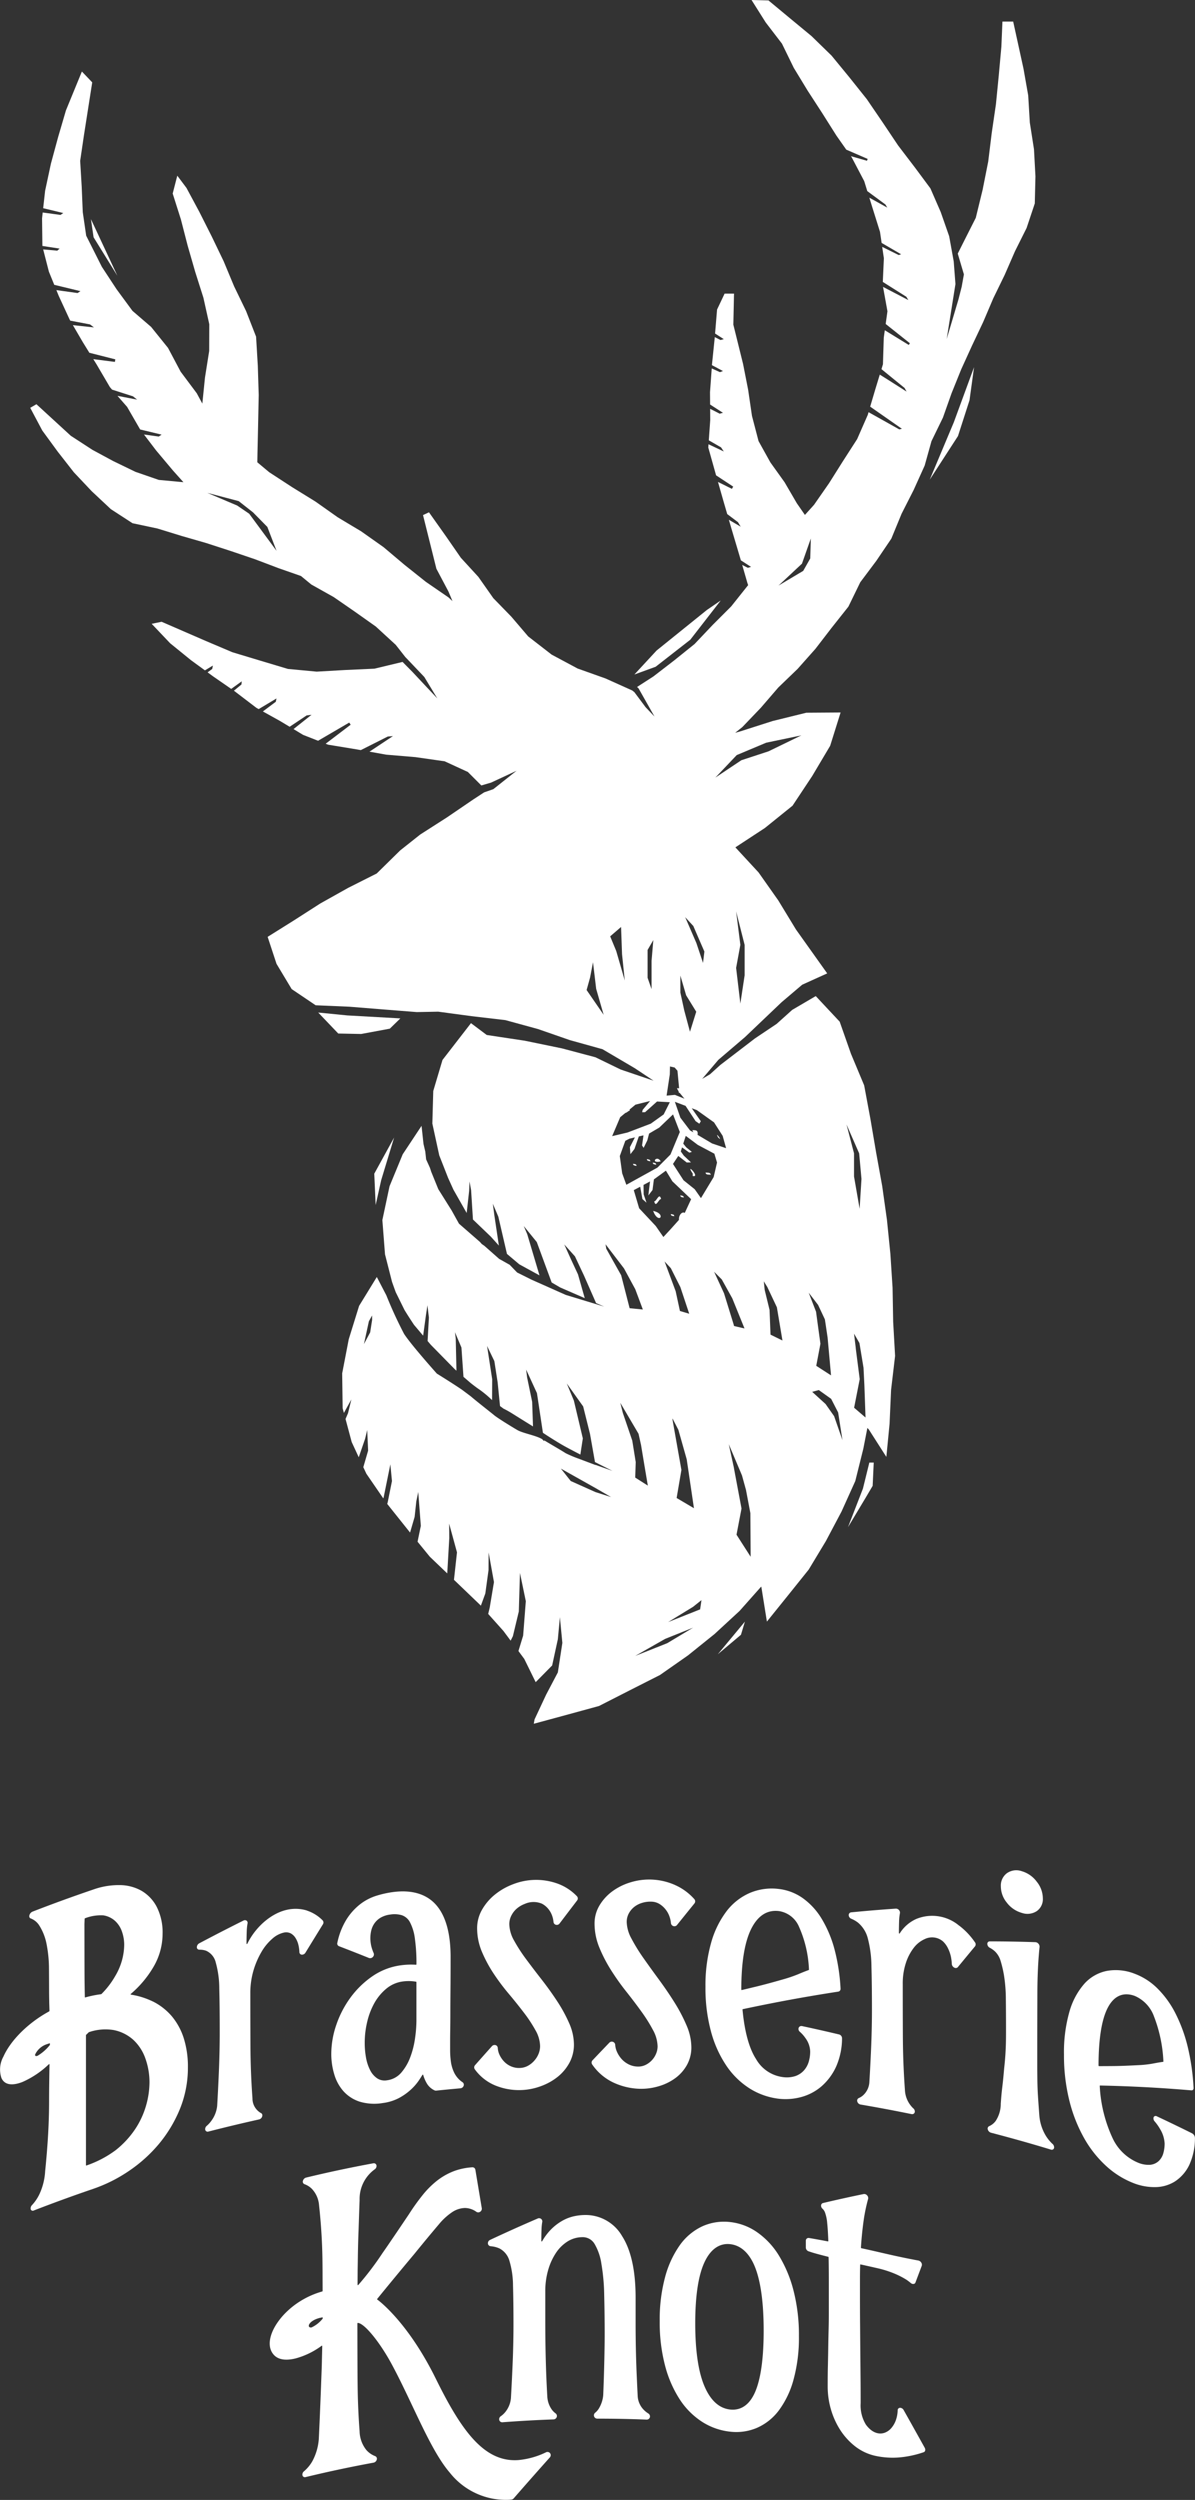 <svg xmlns="http://www.w3.org/2000/svg" width="200.06" height="418.354" viewBox="0 0 200.06 418.354">
  <rect x="0" y="0" width="200.06" height="418.354" fill="#333333" stroke="none"/>
  <g id="グループ_32" data-name="グループ 32" transform="translate(-3593.462 695)">
    <path id="パス_1" data-name="パス 1" d="M180.352,400.717l.66-2.2-4.536,5.461Z" transform="translate(3537.158 -822.146)" fill="#fff"/>
    <path id="パス_2" data-name="パス 2" d="M210.982,363.791l-2.5,6.451,2.874-4.793,1.254-2.119.181-3.9h-.736Z" transform="translate(3526.947 -809.676)" fill="#fff"/>
    <path id="パス_3" data-name="パス 3" d="M92.247,290.852l.924-4.161,2.168-7.146L92.015,285.6Z" transform="translate(3564.105 -784.188)" fill="#fff"/>
    <path id="パス_4" data-name="パス 4" d="M90.22,251.535l1.764-1.717-8.894-.5-4.857-.481,3.356,3.512,3.837.077Z" transform="translate(3568.502 -774.392)" fill="#fff"/>
    <path id="パス_5" data-name="パス 5" d="M22.8,56.892l3.985,6.443-4.43-9.482Z" transform="translate(3586.33 -712.182)" fill="#fff"/>
    <path id="パス_6" data-name="パス 6" d="M175.475,24.985l-.7-4.484-.268-4.532L173.72,11.5l-1.727-7.889h-1.8l-.177,4.2-.436,4.816-.475,4.812-.7,4.788-.59,4.8-.94,4.737-1.143,4.69L163.6,40.671l-.886,1.77,1.028,3.476-.375,2.089-.48,1.88-.04.165-1.988,6.693,1.468-9.207-.287-3.747-.016-.114-.746-4.134-1.422-4.066-1.724-3.954-2.563-3.453-2.843-3.726-2.6-3.881-2.641-3.868-2.917-3.655-2.978-3.627-3.354-3.269-3.61-2.983-3.6-2.987L128.191,0l2.375,3.762,2.72,3.547,1.971,4.038,2.321,3.817,2.434,3.749,2.385,3.775,1.652,2.354,3.582,1.553-.118.309-2.687-.768.146.218,2.082,3.96.515,1.67L150.6,34.22l.312.525-3-1.666.454,1.476,1.33,4.248.273,1.849,3.26,1.9-.4.131-2.766-1.371.282,1.9-.179,3.967,3.937,2.483.341.558-4.24-2.21.738,4.078-.295,2.129,3.836,3.052.219.172-.193.286-.21-.128-3.8-2.333-.172,1.246-.138,4.445-.247.819,1.394,1.136,2.471,2.011.34.611-3.143-2-1.346-.845-.766,2.519-.841,2.843,5.313,3.708-.44.1-5.143-2.882-.133.451-1.779,4.054L143.5,77.162l-2.34,3.713-2.509,3.606-1.526,1.691-1.348-1.945L133.72,80.7l-2.378-3.32-1.981-3.565-1.1-4.217-.639-4.358-.849-4.325-1.63-6.579.11-5.2h-1.572L122.419,51.8l-.334,4.015,1.462.94-.555.147-.955-.488v.005l-.473,4.608v.084l1.841.98-.5.189-1.38-.624-.288,3.984.018,2.059,2.15,1.383-.553.146-1.591-.814.014,1.863-.24,3.41,2.049,1.179.462.688-2.559-1.209-.038.548,1.274,4.544.033.112,2.863,1.883-.217.377-2.329-1.157.947,3.324.6,2.054,1.8,1.355.455.754-1.98-1.157.443,1.522,1.345,4.524.219.742,1.709,1.1-.553.148-.931-.478.869,3.02.126.364-.1.119-2.74,3.437-3.106,3.106-3.024,3.189-3.422,2.751-3.467,2.671-2.739,1.766.256.242,2.664,4.712-1.492-1.57-1.877-2.514-.407-.321-.013.007-4.428-1.988-4.653-1.655-4.353-2.33-3.921-3.04-2.818-3.3L84.958,100.1l-2.5-3.558-2.935-3.2-2.479-3.58-2.857-4.031-.995.468,2.238,8.978,2.011,3.795.684,1.623-.668-.62-3.782-2.6L70.1,94.53l-3.513-2.963-3.742-2.644-3.93-2.353-3.736-2.638-3.9-2.407-3.839-2.5-1.99-1.662.026-1.5.108-4.88.1-4.886-.152-4.877-.29-4.882-1.669-4.27-2-4.13L39.81,43.712l-1.99-4.135-2.067-4.1-2.166-4.031L32.052,29.4l-.77,2.99,1.373,4.327,1.135,4.4,1.258,4.366,1.376,4.338.985,4.438-.016,4.469-.707,4.466-.441,4.349-.934-1.732-2.7-3.612L30.5,58.22,27.67,54.708l-3.124-2.688L21.883,48.4l-2.462-3.749L16.8,39.443l-.573-3.937-.179-4.288-.255-4.3.629-4.269,1.389-8.865-1.73-1.814L13.41,18.477l-1.305,4.451-1.211,4.464-.97,4.537L9.6,34.842l3.363.808-.466.318-2.978-.407-.106.985.056,4.613,2.887.443-.4.347L9.6,41.738l.955,3.721.9,2.207,4.382,1.055-.478.319-3.548-.491.393.968,1.834,3.972.1.172,3.3.628.661.5-3.525-.375,1.669,2.859,1.09,1.763,4.348,1.1-.078.428-3.61-.464.552.889,2.22,3.785.364.426,3.512,1.126.682.551-3.284-.633,1.615,1.85,2.182,3.777,3.588.863-.473.322-2.477-.345,2.042,2.678,2.818,3.356,1.747,1.95-4.123-.383-3.913-1.352-3.727-1.805-3.468-1.872-3.626-2.357L8.469,67.646l-1.038.6,2.018,3.8,2.587,3.538,2.7,3.454,3.005,3.181,3.19,2.987,3.621,2.352,4.172.886L32.814,89.7l4.1,1.183L40.972,92.2l4.039,1.369,3.994,1.512,3.755,1.313,1.728,1.421,3.758,2.108,3.536,2.443,3.5,2.477,3.341,3.068,1.607,2.047.279.287,2.9,3.049,2.176,3.588-1.933-2.056-2.229-2.378-1.656-1.677L65.056,111.9l-4.842.221-4.825.276-4.808-.451-4.644-1.39-4.662-1.406-4.479-1.9-7.371-3.2-1.662.342,3.092,3.255,3.5,2.841,2.322,1.694,1.332-.8-.106.56-.776.574.87.638,3.084,2.132,1.761-1.27-.046.528-1.267,1.048.174.125,3.593,2.74.381.21,2.985-1.786-.119.56-2.164,1.617,2.87,1.595,1.612.971,2.847-1.9.817-.107-3.014,2.394,1.6.967,2.509.987,5.219-3.045.238.36-4.186,3.181.406.159,4.862.8.619.109,4.506-2.27.872-.076-3.93,2.606,2.79.5,4.914.414,4.888.7,3.881,1.785,2.254,2.257,1.243-.366.385-.111,3.281-1.523.992-.465-3.89,3.083-.262.093-.8.279-.479.164-1.786,1.166-4.42,3.011-4.5,2.882-3.353,2.659-3.924,3.857-4.784,2.409-4.659,2.608-4.506,2.889-4.314,2.7,1.489,4.52,2.535,4.221,4.016,2.708,5.648.24,5.638.454,5.639.446,3.588-.069,5.611.754,5.627.658,5.462,1.493,5.345,1.856,5.468,1.523,5.408,3.181,3.139,2.088-5.5-1.868-4.237-2.055-5.6-1.486L90.2,174.156l-6.346-.957-2.635-1.978-4.768,6.158-1.546,5.195-.153,5.452,1.158,5.327,1.481,3.768.886,1.958,2.222,3.913.412-3.692.068-1.589.264,1.482.306,4.886,3,2.876,1.341,1.489-.757-5.062-.257-1.948.925,2.18,1.442,6.223,2.069,1.746,3.378,1.848-2.053-6.893-.582-1.366,2.183,2.684,2.49,6.765,1.431.833,4.106,1.785-1.132-3.975-1.15-2.47-1.149-2.546,1.794,2,1.526,3.247,2,4.551.006.018,1.366.594-1.468-.447L97.091,216.7l-5.74-2.553-2.407-1.2L87.7,211.663l-1.772-1-2.47-2.182-.432-.3-.3-.341-3.517-3.064-1.228-2.21L75.746,199,74.567,196.1s-.095-.3-.219-.674l-.637-1.405-.14-1.31c-.147-.61-.3-1.277-.3-1.277l-.327-3.028-3.153,4.761-2.206,5.352-1.2,5.653.442,5.732L68,214.51c.217.611.434,1.222.629,1.749l1.459,2.956c.445.738.989,1.58,1.593,2.489l1.531,1.817.466-3.417.253-1.674.244,2.056-.218,3.93.544.637,4.024,4.1.264.229L78.667,224l-.131-1.061,1.087,2.562.34,4.906,1.207,1.04c.449.355.972.761,1.494,1.11a18.193,18.193,0,0,1,2.087,1.747l.021-3.491-.86-5.573,1.22,2.532.55,3.544.4,3.982.58.429a16.121,16.121,0,0,1,1.446.807c1.452.909,2.645,1.649,3.495,2.176l-.141-4.118-.846-4.086-.163-1.31,1.811,3.937,1,6.641c.649.431,1.442.944,2.3,1.463.062.044.134.084.193.12.195.116.387.232.59.352.581.341,1.636.906,2.812,1.512.126.063.248.129.374.195l.1-.675.312-2.03-1.5-6.325-1.188-2.872,2.743,3.846,1.148,4.6.6,3.405.231,1.307c1.616.821,2.927,1.474,2.927,1.474s-.4-.14-1.008-.358c-.5-.174-1.139-.4-1.839-.654l.006.032-2.648-.995v-.007a19.842,19.842,0,0,1-2.362-.985c-.644-.425-2.5-1.49-3.6-2.155l.02.178-.332-.356c-1.017-.633-3.225-.985-4.169-1.536s-3.35-2.028-3.9-2.5c-.516-.433-2.85-2.243-3.875-3.128L79.7,232.557c-1.656-1.12-4.195-2.69-4.195-2.69s-4.324-4.831-5.493-6.658a70.791,70.791,0,0,1-2.968-6.452L65.455,213.7l-2.968,4.84-1.73,5.579-1.1,5.708.078,5.838.207.789.3-.548.955-1.717-.562,2.3-.416.972,1.032,3.861,1.179,2.546,1.071-3.114.344-1.445L64,242.758l-.806,2.768.511,1.094,2.835,4.131.061-.179,1.121-5.522.27,2.8-.706,3.511-.086.318,3.441,4.31.38.476.765-2.619.279-2.589.325-1.585.434,5.672L72.276,258l2.059,2.519,2.912,2.786.34-5.924-.024-2.408,1.314,4.808-.506,4.6.188.174,4.21,4.038.107.112.745-2.042.538-3.922.015-2.946.894,4.961-.71,4.265-.255,1.064,2.556,2.859,1.2,1.615.379-.754.989-4.131.193-6.449.98,4.724-.445,5.762-.79,2.584.976,1.318,1.911,3.889,2.757-2.793.955-4.392.343-3.683.411,4.3-.753,4.934L93.8,283.6l-1.935,4.136-.132.729L97.136,287l5.523-1.51,5.1-2.6,5.106-2.588,4.684-3.276,4.443-3.573,4.195-3.869,3.612-4.066.037.057.925,5.793,3.493-4.334,3.506-4.37,2.887-4.789,2.61-4.929,2.3-5.093,1.347-5.416.679-3.478.235.248,2.942,4.6.537-5.528.254-5.691.671-5.683L151.9,221.2l-.1-5.7-.368-5.687-.573-5.671-.793-5.648-1.017-5.607-.956-5.623-1.047-5.628-2.213-5.292-1.887-5.371-4.007-4.282-3.938,2.307-2.609,2.345-3.636,2.436-5.792,4.438-1.731,1.561-1.307.768,2.7-3.177,4.467-3.816,6.12-5.83,3.458-2.936,4.186-1.894-5.228-7.343-2.968-4.878-3.294-4.671-3.883-4.2,4.942-3.239,4.628-3.732,3.284-4.952,3.015-5.072,1.746-5.576-5.737.043-5.634,1.386-5.492,1.756-.791.218,1.2-.955,3.1-3.235,2.925-3.392,3.232-3.113,2.983-3.355,2.734-3.55,2.786-3.514,1.986-4.078,2.685-3.583,2.517-3.719,1.715-4.164,2.027-3.989,1.842-4.082,1.136-4.077,1.918-3.941,1.45-4.09,1.625-4.022,1.8-3.947,1.857-3.922,1.7-3.99,1.9-3.9,1.735-3.977,1.939-3.879,1.373-4.11.11-4.531ZM42.076,84.6l-5-2.122.18.047,5.079,1.336,2.4,1.886,2.393,2.432,1.544,4.007L44.088,85.97ZM64.67,220.879l-.325,2.083L63.3,224.929l.826-3.816.541-.976Zm60.937-68.362,1.425,5.6v5.106l-.715,4.728-.71-5.975.71-3.859Zm.99,94.413.661,2.4.737,3.892.046,7.3-2.368-3.695.838-4.382-1.149-6.12-.144-.792-.842-3.86,1.981,4.681Zm-17.049-48.339.375,2.069.681.607-.473-1.392-.024-1.584,1.085-.583-.279,2.345.7-.91.172-1.329.061-.451,2.007-1.459,1.083,1.785,3.14,2.99-1.066,2.3c-.412-.289-1.039.332-.968,1.161l-1.417,1.581-1.194,1.289-1.277-1.841-2.784-2.972-.895-3.032Zm9,53.805-2.9-1.712.8-4.686v-.014l-1.491-8.415v-.2l.985,1.91,1.391,4.917.28,1.867Zm-2.275-37.007,1.484,4.459-1.556-.46-.712-3.3-1.858-4.989,1.05,1.132Zm-7,24.551.417,1.871.562,3.386.576,3.416-2.111-1.344.082-2.6-.577-3.586-1.58-4.637-.423-1.691Zm12.575-42.959-2.127,3.521-1.042-1.482-1.879-1.51-1.764-2.727.887-1.339,1.418,1.095.712-.015-1.207-1.134-.5-.7.207-.68,1.222.881.419-.123-.947-.776-.491-.605.42-1.305,2.012,1.51,2.781,1.478.443,1.477ZM114.62,193.2l-2.182,2.191-5.209,2.877-.695-1.916-.4-2.889.921-2.55s.732-.385.747-.378.378-.082.863-.2l-.839,1.64.086,1.173.675-.869.731-2.1.784-.182-.242,1.694.266.4.612-1.245.3-1.147,1.709-1.008,2.3-2.2,1.136,2.947Zm-.116-13.4.031-1.333.784.182.468.533.277,2.936c-.116-.008-.234-.012-.341-.023.053.327.288.4.288.777h.133l.816.994-1.6-.644-1.39.125Zm2.424-10.691-.653-3v-2.85l.964,3.294,1.693,2.756-1.049,3.352Zm-16.351-3.431.584-2.1.488-2.551.53,4.449,1.254,4.351Zm4.958-6.535-1.012-2.448,1.825-1.571.162,4.563.459,4.4Zm5.917,1.654v4.735l-.667-1.907v-4.652l.785-1.352.178-.309ZM106.2,186.96l.861-.711c.3-.071.458-.312.739-.405a.426.426,0,0,0-.031-.17l.992-.816,2.379-.593.05,0-1.23,1.474-.078.4.489-.019,2-1.787,2.136.118-1.023,2.04-2.16,1.548-3.9,1.484-2.571.606Zm.635,25.3,1.888,3.481,1.271,3.4-2.217-.218-1.413-5.507-2.494-4.443-.124-.75Zm-4.776,37.435-4.14-1.853-1.647-2.075,5.987,3.363,2.413,1.4Zm12.017,25.286-5.366,2.132,5.007-2.848,4.7-1.887Zm5.507-5.66-5.359,2.13,4.177-2.556,1.408-1.12Zm22.431-32.33-1.43-2.033-2.241-2.038,1.108-.3,2.066,1.472,1.172,2.281.724,4.635Zm4.946-7.619.118,2.357.195,5.488-1.911-1.639.939-4.782-.652-5.051-.03-.321-.27-2.241.908,1.575.681,4.137Zm-.752-36.359.387,4.273-.309,5-.938-5.4v-3.877l-1.259-4.836Zm-6.875,25.362,1.134,2.417.117.754.34,2.288.575,6.33-2.476-1.6.7-3.69-.452-3.282-.28-2.078-1.233-3.188Zm-8.5-2.993,1.6,3.388.468,2.791.465,2.767-2-.982-.07-1.813-.091-2.321-.814-3.351-.149-1.44Zm-4.1,6.242.279.688-1.751-.407-.088-.332-1.588-5.138-1.664-3.612,1.29,1.29,1.752,3.15Zm-4.817-33.792,1.441,2.25.575,2.063-2.354-.793L119.1,189.88h.056c.124-.836-.422-.727-.87-.761a1.043,1.043,0,0,0,.189.392l-.6-.358-1.6-2.108-.923-2.66,1.793.676,1.685,2.565.621.424.247-.419-1.521-2.173.857.317Zm-1.806-27.041-.04.353-1.111-3.32-1.879-4.342,1.366,1.487.987,2.287.862,1.982Zm5.6-34.431,4.942-2.075,5.881-1.223-5.495,2.667-4.552,1.493-4.346,2.9Zm12.31-32.908-1.179,2.082L133.87,97.3,132.7,98l3.931-3.674,1.484-4.213-.092,3.148Z" transform="translate(3591.091 -695)" fill="#fff"/>
    <path id="パス_7" data-name="パス 7" d="M228.58,109.056l4.729-7.3,1.932-6L236,90.225l-3.384,9.216Z" transform="translate(3520.534 -723.786)" fill="#fff"/>
    <path id="パス_8" data-name="パス 8" d="M165.321,154.139l5.1-6.57-2.334,1.6-8.407,6.777-3.717,4.013,3.563-1.3Z" transform="translate(3543.703 -742.081)" fill="#fff"/>
    <path id="パス_9" data-name="パス 9" d="M167.836,294.137c-.006-.38-.351-.3-.573-.392,0,.381.356.3.573.392" transform="translate(3540.097 -788.719)" fill="#fff"/>
    <path id="パス_10" data-name="パス 10" d="M161.989,294.465c-.289-1.2-.769.441-1.151.381.278,1.2.763-.451,1.151-.381" transform="translate(3542.147 -788.808)" fill="#fff"/>
    <path id="パス_11" data-name="パス 11" d="M176.472,279.339c.978.922-.715-1.307,0,0" transform="translate(3537.217 -783.987)" fill="#fff"/>
    <path id="パス_12" data-name="パス 12" d="M156.9,288.78c.187-.248-.114.162,0,0" transform="translate(3543.411 -787.108)" fill="#fff"/>
    <path id="パス_13" data-name="パス 13" d="M155.635,286c.011.349.36.287.585.366-.014-.375-.355-.3-.585-.366" transform="translate(3543.807 -786.248)" fill="#fff"/>
    <path id="パス_14" data-name="パス 14" d="M159.04,284.831c.006.381.349.293.583.4-.025-.392-.376-.306-.583-.4" transform="translate(3542.721 -785.875)" fill="#fff"/>
    <path id="パス_15" data-name="パス 15" d="M161.976,285.21c-.634-1.2-1.848.439,0,0" transform="translate(3542.097 -785.853)" fill="#fff"/>
    <path id="パス_16" data-name="パス 16" d="M170.122,288.052c.029.027-.026.392,0,.4,1.4.326-1.374-2.494,0-.4" transform="translate(3539.311 -786.653)" fill="#fff"/>
    <path id="パス_17" data-name="パス 17" d="M160.569,297.583c.922,2.412,2.321.5,0,0" transform="translate(3542.233 -789.943)" fill="#fff"/>
    <path id="パス_18" data-name="パス 18" d="M165.5,298.733c-.014-.39-.349-.3-.573-.381,0,.373.339.289.573.381" transform="translate(3540.843 -790.188)" fill="#fff"/>
    <path id="パス_19" data-name="パス 19" d="M160.484,285.7c.008.364.351.287.567.381,0-.381-.351-.306-.567-.381" transform="translate(3542.26 -786.153)" fill="#fff"/>
    <path id="パス_20" data-name="パス 20" d="M173.464,288.152c.055.454.512.306.87.38-.055-.45-.538-.326-.87-.38" transform="translate(3538.119 -786.934)" fill="#fff"/>
    <path id="パス_21" data-name="パス 21" d="M166.812,278.821c.179-.251-.132.164,0,0" transform="translate(3540.252 -783.931)" fill="#fff"/>
    <path id="パス_22" data-name="パス 22" d="M8.251,493.216a.049.049,0,0,1,.035.051c0,.131,0,.263-.005.394-.016.9-.029,1.787-.039,2.658-.015.932-.023,2.289-.023,2.993,0,1.822-.054,3.713-.16,5.623-.114,1.98-.28,4.064-.5,6.219a10.449,10.449,0,0,1-.94,3.794,7.2,7.2,0,0,1-1.262,1.871.768.768,0,0,0-.213.7.362.362,0,0,0,.514.2q4.961-1.921,9.978-3.633a25.078,25.078,0,0,0,5.96-2.993,24.214,24.214,0,0,0,5.048-4.558,22.381,22.381,0,0,0,3.5-5.862,18.311,18.311,0,0,0,1.314-6.9,15.785,15.785,0,0,0-.7-4.9,10.81,10.81,0,0,0-2-3.666,10.138,10.138,0,0,0-3.1-2.437l-.223-.1c-.01-.005-.033-.014-.043-.02a.432.432,0,0,0-.091-.046l-.055-.02a12.655,12.655,0,0,0-3.333-.987.049.049,0,0,1-.043-.05.1.1,0,0,1,.037-.08,17.646,17.646,0,0,0,3.8-4.534,10.971,10.971,0,0,0,1.512-5.518,9.447,9.447,0,0,0-.955-4.458,6.7,6.7,0,0,0-2.539-2.72,7.507,7.507,0,0,0-3.688-.972,12.68,12.68,0,0,0-4.4.735Q10.5,465.744,5.437,467.71a.907.907,0,0,0-.508.578c-.071.255,0,.476.189.546A2.938,2.938,0,0,1,6.561,470,8.964,8.964,0,0,1,7.809,473.2a21.493,21.493,0,0,1,.39,3.943q.016,2.094.019,3.683,0,.836.023,1.867c.005.39.012.613.022.858,0,.019,0,.037,0,.057.006.174.012.368.02.641,0,.018,0,.037,0,.055a.122.122,0,0,1-.061.1c-3.514,1.905-6.435,4.838-7.645,7.55a4.477,4.477,0,0,0-.337,3.591c.684,1.534,2.5,1.066,3.528.663a15.162,15.162,0,0,0,4.41-2.964l.071-.025m-2.369-1.606a3.3,3.3,0,0,1,2.06-1.753c.112-.042.228-.082.348-.117a.048.048,0,0,1,.067.048v.191a.114.114,0,0,1-.029.071,7.564,7.564,0,0,1-2.035,1.774.592.592,0,0,1-.232.048c-.142,0-.208-.1-.179-.262m8.359-22.8a7.306,7.306,0,0,1,3.069-.484,3.784,3.784,0,0,1,1.972.944,4.316,4.316,0,0,1,1.144,1.788,6.736,6.736,0,0,1,.37,2.189,10.365,10.365,0,0,1-.37,2.6,10.708,10.708,0,0,1-1.163,2.686,13.965,13.965,0,0,1-2.277,2.958c-.018.01-.035.02-.052.028a18.067,18.067,0,0,0-2.658.543c-.039.012-.07-.007-.07-.046-.019-.827-.035-1.7-.045-2.639-.016-1.171-.023-8.3-.025-9.6.012-.295.023-.59.035-.885a.113.113,0,0,1,.068-.076h0m.684,19.047A8.476,8.476,0,0,1,19,487.517a6.892,6.892,0,0,1,3.347,1.669,7.745,7.745,0,0,1,2.012,3.148,11.859,11.859,0,0,1,.668,3.961,14.41,14.41,0,0,1-.584,3.9,14.139,14.139,0,0,1-1.847,3.958,15.524,15.524,0,0,1-3.223,3.466,17.9,17.9,0,0,1-4.91,2.573.063.063,0,0,1-.05,0,.06.06,0,0,1-.022-.047V488.392a.112.112,0,0,1,.035-.076c.155-.146.307-.3.457-.441a.2.2,0,0,1,.039-.023h0" transform="translate(3593.462 -842.801)" fill="#fff"/>
    <path id="パス_23" data-name="パス 23" d="M66.815,469.381c-2.413-.733-4.943-.012-7.185,1.933a11.721,11.721,0,0,0-2.782,3.622.114.114,0,0,1-.084.054.056.056,0,0,1-.054-.06c0-.677.016-1.35.036-2.013a9.414,9.414,0,0,1,.138-1.373.455.455,0,0,0-.168-.469.506.506,0,0,0-.52-.009q-3.7,1.844-7.389,3.8a.77.77,0,0,0-.41.644.4.4,0,0,0,.412.427,3.287,3.287,0,0,1,1.118.169,2.847,2.847,0,0,1,1.632,1.969,16.287,16.287,0,0,1,.594,4.422c.05,1.889.074,4.317.074,7.212,0,1.915-.038,3.9-.113,5.9-.083,2.149-.19,4.328-.315,6.465a5.079,5.079,0,0,1-1,2.534,4.674,4.674,0,0,1-.749.812.7.7,0,0,0-.244.686.414.414,0,0,0,.531.267q4.217-1.084,8.462-2.027l.008,0a.728.728,0,0,0,.554-.675.42.42,0,0,0-.283-.421,2.8,2.8,0,0,1-1.371-2.452c-.208-2.841-.325-5.767-.338-8.7-.012-2.91-.02-5.855-.02-8.85a13.342,13.342,0,0,1,.537-3.858,13.831,13.831,0,0,1,1.346-3.109,8.686,8.686,0,0,1,1.788-2.17,4.316,4.316,0,0,1,1.886-1.021,1.75,1.75,0,0,1,1.21.119,2.237,2.237,0,0,1,.82.8,3.885,3.885,0,0,1,.481,1.207,6.1,6.1,0,0,1,.146,1.124.435.435,0,0,0,.4.435.684.684,0,0,0,.615-.336q1.456-2.377,2.914-4.737a.539.539,0,0,0-.036-.669,6.545,6.545,0,0,0-2.646-1.643" transform="translate(3578.021 -844.665)" fill="#fff"/>
    <path id="パス_24" data-name="パス 24" d="M103.035,496.46A4.1,4.1,0,0,1,101.949,495a6.191,6.191,0,0,1-.49-1.766,14.851,14.851,0,0,1-.118-1.8V489.6c0-.449.008-1.017.02-1.713s.02-1.585.02-2.658.007-2.368.02-3.891c.016-1.628.02-3.557.02-5.4.025-3.968-.775-6.939-2.374-8.8s-4.064-2.637-7.281-2.212a16.932,16.932,0,0,0-2.808.629,8.675,8.675,0,0,0-2.711,1.431,9.937,9.937,0,0,0-2.319,2.625,12.09,12.09,0,0,0-1.469,3.81.47.47,0,0,0,.274.563q2.507.962,5.019,1.973a.606.606,0,0,0,.647-.164.6.6,0,0,0,.144-.649c-.082-.185-.157-.376-.225-.573a5.793,5.793,0,0,1-.33-1.916,5.407,5.407,0,0,1,.173-1.388,3.465,3.465,0,0,1,.576-1.193,3.281,3.281,0,0,1,1.034-.9,4.261,4.261,0,0,1,1.565-.49,4.445,4.445,0,0,1,1.918.114,2.43,2.43,0,0,1,1.363,1.179,7.955,7.955,0,0,1,.816,2.669,29.593,29.593,0,0,1,.272,4.362.081.081,0,0,1-.027.061.073.073,0,0,1-.061.021,12.4,12.4,0,0,0-2.407.076,10.946,10.946,0,0,0-4.837,1.819,15.253,15.253,0,0,0-3.7,3.581,16.927,16.927,0,0,0-2.385,4.577,14.943,14.943,0,0,0-.841,4.822,11.726,11.726,0,0,0,.509,3.505,7.347,7.347,0,0,0,1.566,2.825,6.243,6.243,0,0,0,2.69,1.711,8.623,8.623,0,0,0,3.873.223,8.02,8.02,0,0,0,2.7-.84,9.846,9.846,0,0,0,1.986-1.407,8.685,8.685,0,0,0,1.339-1.538c.23-.343.428-.652.588-.92a.094.094,0,0,1,.075-.044.065.065,0,0,1,.063.048,6.02,6.02,0,0,0,.631,1.463,2.924,2.924,0,0,0,1.258,1.115.54.54,0,0,0,.289.048q2.029-.21,4.059-.39a.625.625,0,0,0,.533-.426.511.511,0,0,0-.2-.6,3.621,3.621,0,0,1-.368-.276M95.7,479.995v6.461a21.552,21.552,0,0,1-.234,2.954,14.626,14.626,0,0,1-.8,3.156,8.457,8.457,0,0,1-1.514,2.59,3.785,3.785,0,0,1-2.409,1.274,2.281,2.281,0,0,1-1.609-.328,3.573,3.573,0,0,1-1.16-1.323,7.389,7.389,0,0,1-.7-2.063,13.837,13.837,0,0,1-.231-2.566,15.009,15.009,0,0,1,.426-3.551,12.066,12.066,0,0,1,1.241-3.187,8.532,8.532,0,0,1,2.022-2.378,5.411,5.411,0,0,1,2.748-1.156,7.4,7.4,0,0,1,2.164.049.064.064,0,0,1,.053.065" transform="translate(3567.478 -843.296)" fill="#fff"/>
    <path id="パス_25" data-name="パス 25" d="M130.557,462.617a10.621,10.621,0,0,0-7.49.107,10.936,10.936,0,0,0-3.046,1.748A8.947,8.947,0,0,0,117.883,467a6.189,6.189,0,0,0-.81,3.068,10.125,10.125,0,0,0,.79,3.924,22.565,22.565,0,0,0,1.95,3.642,36.666,36.666,0,0,0,2.543,3.4c.9,1.066,1.748,2.129,2.535,3.158a23.305,23.305,0,0,1,1.942,2.944,5.577,5.577,0,0,1,.781,2.672,3.447,3.447,0,0,1-.249,1.273,3.943,3.943,0,0,1-.719,1.158,3.866,3.866,0,0,1-1.067.859,2.982,2.982,0,0,1-1.294.361,3.348,3.348,0,0,1-1.512-.257,3.5,3.5,0,0,1-1.18-.809,4.263,4.263,0,0,1-.781-1.152,3.165,3.165,0,0,1-.285-1.135.508.508,0,0,0-.371-.468.6.6,0,0,0-.607.18q-1.408,1.576-2.816,3.168a.556.556,0,0,0-.05.7,7.99,7.99,0,0,0,3.449,2.714,10.544,10.544,0,0,0,7.686.082,9.881,9.881,0,0,0,2.787-1.572,7.8,7.8,0,0,0,1.947-2.367,6.379,6.379,0,0,0,.727-3.02,8.91,8.91,0,0,0-.8-3.557,24.853,24.853,0,0,0-2-3.665c-.8-1.218-1.674-2.441-2.6-3.628-.97-1.243-1.823-2.362-2.608-3.423a26.82,26.82,0,0,1-2.018-3.119,5.8,5.8,0,0,1-.793-2.726,3.131,3.131,0,0,1,.347-1.452,3.8,3.8,0,0,1,.91-1.166,4.442,4.442,0,0,1,1.32-.776,3.615,3.615,0,0,1,2.892-.037,3.491,3.491,0,0,1,1.039.846,3.8,3.8,0,0,1,.674,1.2,4.31,4.31,0,0,1,.219,1.009.536.536,0,0,0,.406.475.58.58,0,0,0,.607-.215q1.469-1.937,2.938-3.858a.546.546,0,0,0-.043-.719,8.54,8.54,0,0,0-3.206-2.093" transform="translate(3556.267 -842.396)" fill="#fff"/>
    <path id="パス_26" data-name="パス 26" d="M159.44,462.827a10.656,10.656,0,0,0-7.493-.454,10,10,0,0,0-3.048,1.516,8.052,8.052,0,0,0-2.146,2.372,5.842,5.842,0,0,0-.81,3.006,10.551,10.551,0,0,0,.79,3.984,24.252,24.252,0,0,0,1.956,3.788,40.951,40.951,0,0,0,2.543,3.589c.932,1.175,1.787,2.3,2.54,3.348a25.774,25.774,0,0,1,1.942,3.09,5.939,5.939,0,0,1,.782,2.73,3.183,3.183,0,0,1-.254,1.255,3.621,3.621,0,0,1-1.782,1.883,2.772,2.772,0,0,1-1.3.264,3.53,3.53,0,0,1-1.511-.37,4,4,0,0,1-1.184-.9,4.617,4.617,0,0,1-.778-1.213,3.336,3.336,0,0,1-.287-1.159.571.571,0,0,0-.979-.357q-1.411,1.468-2.82,2.953a.547.547,0,0,0-.051.7,8.915,8.915,0,0,0,3.454,2.976,11.116,11.116,0,0,0,4.431,1.088,10.257,10.257,0,0,0,3.26-.428,8.927,8.927,0,0,0,2.782-1.364,6.927,6.927,0,0,0,1.948-2.219,6.053,6.053,0,0,0,.725-2.966,9.4,9.4,0,0,0-.8-3.617,27.592,27.592,0,0,0-2-3.816c-.791-1.265-1.668-2.552-2.6-3.823-.9-1.227-1.784-2.445-2.607-3.62a29.14,29.14,0,0,1-2.017-3.271,6.093,6.093,0,0,1-.8-2.787,2.993,2.993,0,0,1,.345-1.424,3.538,3.538,0,0,1,.915-1.1,3.928,3.928,0,0,1,1.322-.678,4.735,4.735,0,0,1,1.578-.2,2.733,2.733,0,0,1,1.318.383,3.912,3.912,0,0,1,1.035.925,3.973,3.973,0,0,1,.671,1.247,4.34,4.34,0,0,1,.219,1.024.589.589,0,0,0,.4.507.55.55,0,0,0,.608-.166q1.469-1.827,2.938-3.639a.553.553,0,0,0-.042-.719,9.416,9.416,0,0,0-3.2-2.338" transform="translate(3547.056 -842.367)" fill="#fff"/>
    <path id="パス_27" data-name="パス 27" d="M227.149,471.907a7.006,7.006,0,0,0-7.164-1.132A6.288,6.288,0,0,0,217.2,473.2a.071.071,0,0,1-.084.02.1.1,0,0,1-.056-.086c0-.71.014-1.367.035-1.993a8.135,8.135,0,0,1,.138-1.316.648.648,0,0,0-.168-.541.659.659,0,0,0-.522-.231q-3.728.255-7.471.62a.452.452,0,0,0-.413.469.679.679,0,0,0,.418.6,5.029,5.029,0,0,1,1.135.651,5.08,5.08,0,0,1,1.653,2.671,18.993,18.993,0,0,1,.6,4.677c.055,1.979.083,4.416.083,7.243,0,1.86-.038,3.773-.116,5.85-.081,2.016-.188,4.152-.319,6.329a3.229,3.229,0,0,1-1.012,2.1,2.566,2.566,0,0,1-.757.49.473.473,0,0,0-.249.581.7.7,0,0,0,.537.5q4.275.73,8.529,1.6l.01,0a.439.439,0,0,0,.556-.439.7.7,0,0,0-.286-.543,4.513,4.513,0,0,1-1.371-3.036c-.214-2.954-.33-5.929-.345-8.846s-.02-5.864-.02-8.859a11.024,11.024,0,0,1,.543-3.627,8.4,8.4,0,0,1,1.346-2.534,4.746,4.746,0,0,1,1.79-1.4,2.793,2.793,0,0,1,3.091.419,4.051,4.051,0,0,1,.815,1.147,5.971,5.971,0,0,1,.484,1.413,7.565,7.565,0,0,1,.144,1.182.748.748,0,0,0,.4.606.483.483,0,0,0,.61-.073q1.443-1.756,2.886-3.493a.569.569,0,0,0-.035-.684,12.005,12.005,0,0,0-2.624-2.769" transform="translate(3526.89 -844.651)" fill="#fff"/>
    <path id="パス_28" data-name="パス 28" d="M253.6,510.951a6.708,6.708,0,0,1-1.1-1.369,7.713,7.713,0,0,1-1.062-3.386c-.1-1.36-.176-2.427-.229-3.268s-.08-1.687-.094-2.477c-.007-.773-.018-1.6-.018-2.468v-3.22c0-3.22.011-6.325.018-9.332.014-2.712.136-5.2.364-7.405a.723.723,0,0,0-.189-.533.714.714,0,0,0-.492-.262q-3.813-.127-7.649-.136a.405.405,0,0,0-.416.428.764.764,0,0,0,.413.644,3.947,3.947,0,0,1,.91.65,3.642,3.642,0,0,1,.887,1.5,18.547,18.547,0,0,1,.584,2.491,25.307,25.307,0,0,1,.306,3.794c.019,1.546.031,3.369.031,5.421,0,.9-.007,1.647-.025,2.263-.024.743-.05,1.3-.083,1.814-.038.548-.083,1.085-.138,1.634q-.085.8-.166,1.739c-.054.626-.13,1.323-.219,2.078-.09.711-.168,1.559-.249,2.7a5.191,5.191,0,0,1-.853,2.9,2.675,2.675,0,0,1-1.1.875.452.452,0,0,0-.212.566.781.781,0,0,0,.528.525q5.028,1.309,10.018,2.823l.007,0a.392.392,0,0,0,.545-.388.794.794,0,0,0-.311-.6" transform="translate(3516.02 -847.216)" fill="#fff"/>
    <path id="パス_29" data-name="パス 29" d="M249.562,466.757a2.859,2.859,0,0,0,2.522-.3,2.444,2.444,0,0,0,1.007-2.146,4.482,4.482,0,0,0-1.007-2.755,4.783,4.783,0,0,0-2.522-1.773,2.736,2.736,0,0,0-2.511.352,2.585,2.585,0,0,0-.991,2.189,4.334,4.334,0,0,0,.991,2.71,4.8,4.8,0,0,0,2.511,1.724" transform="translate(3514.958 -841.645)" fill="#fff"/>
    <path id="パス_30" data-name="パス 30" d="M283.027,511.47q-2.933-1.458-5.888-2.843a.375.375,0,0,0-.545.144.723.723,0,0,0,.174.706,8.151,8.151,0,0,1,.907,1.286,5.092,5.092,0,0,1,.759,2.422,5.962,5.962,0,0,1-.24,1.692,2.821,2.821,0,0,1-.779,1.256,2.424,2.424,0,0,1-1.366.6,4.475,4.475,0,0,1-2.056-.346,8.168,8.168,0,0,1-4.247-4.057,23.39,23.39,0,0,1-2.176-8.8.054.054,0,0,1,.052-.061q7.709.159,15.285.81c.234.02.386-.15.371-.409a37.367,37.367,0,0,0-.946-6.733,25.673,25.673,0,0,0-2.091-5.751,16.208,16.208,0,0,0-3.027-4.179,10.741,10.741,0,0,0-3.786-2.438,8.589,8.589,0,0,0-4.652-.483,6.882,6.882,0,0,0-3.764,2.131A11.988,11.988,0,0,0,262.5,491.1a24.669,24.669,0,0,0-.917,7.182,31.3,31.3,0,0,0,.917,7.779,24.987,24.987,0,0,0,2.511,6.312,18.788,18.788,0,0,0,3.764,4.682,14.607,14.607,0,0,0,4.652,2.824,9.577,9.577,0,0,0,3.5.59,6.262,6.262,0,0,0,3.246-.955,6.82,6.82,0,0,0,2.4-2.78,10.732,10.732,0,0,0,.936-4.495.912.912,0,0,0-.49-.77m-9.6-23a5.913,5.913,0,0,1,3.237,3.448,23.739,23.739,0,0,1,1.574,7.53c0,.031-.012.054-.038.057-.47.065-1.017.156-1.723.293a17.96,17.96,0,0,1-2.391.263c-1.679.087-3.013.141-4.063.152-.995.01-1.85.015-2.575.016a.125.125,0,0,1-.039-.027.108.108,0,0,1-.033-.074c.005-4.547.546-7.84,1.6-9.776,1.312-2.413,3.143-2.362,4.447-1.882" transform="translate(3510.004 -849.466)" fill="#fff"/>
    <path id="パス_31" data-name="パス 31" d="M195.791,488.527q-3.083-.734-6.175-1.395a.491.491,0,0,0-.571.277.6.6,0,0,0,.181.665,5.654,5.654,0,0,1,.948,1.064,3.972,3.972,0,0,1,.795,2.234,6.132,6.132,0,0,1-.251,1.753,3.772,3.772,0,0,1-.812,1.446,3.472,3.472,0,0,1-1.433.931,4.73,4.73,0,0,1-2.148.156,6.06,6.06,0,0,1-4.426-3.02c-1.155-1.794-1.916-4.573-2.258-8.267a.066.066,0,0,1,.051-.072q8.006-1.715,15.971-2.934a.462.462,0,0,0,.392-.5,32.391,32.391,0,0,0-.993-6.5,19.668,19.668,0,0,0-2.193-5.233,11.552,11.552,0,0,0-3.173-3.435,8.63,8.63,0,0,0-3.958-1.51,9.44,9.44,0,0,0-4.849.651,9.841,9.841,0,0,0-3.9,3.045,15.688,15.688,0,0,0-2.6,5.293,26.226,26.226,0,0,0-.951,7.4,27.8,27.8,0,0,0,.951,7.558,19,19,0,0,0,2.6,5.7,13.323,13.323,0,0,0,3.9,3.769,11.774,11.774,0,0,0,4.849,1.69,10.057,10.057,0,0,0,3.658-.269,8.655,8.655,0,0,0,3.4-1.753,9.7,9.7,0,0,0,2.523-3.375,11.791,11.791,0,0,0,.983-4.727.675.675,0,0,0-.513-.646m-10.053-20.638a4.352,4.352,0,0,1,3.376,2.655,19.393,19.393,0,0,1,1.654,7.144.059.059,0,0,1-.042.066c-.483.174-1.058.4-1.8.716a23.179,23.179,0,0,1-2.5.849c-1.749.5-3.136.875-4.234,1.143-1.039.252-1.923.464-2.676.642a.076.076,0,0,1-.043-.018.083.083,0,0,1-.033-.065c0-4.547.561-7.971,1.666-10.167s2.654-3.2,4.633-2.966" transform="translate(3538.129 -843.073)" fill="#fff"/>
    <path id="パス_32" data-name="パス 32" d="M146.766,577.53a4.131,4.131,0,0,1-.719-.584,3.558,3.558,0,0,1-1.011-2.216c-.072-1.4-.134-2.816-.2-4.333-.05-1.368-.091-2.686-.114-3.914s-.038-2.5-.038-3.93v-4.415c0-4.468-.763-7.933-2.27-10.275a7.055,7.055,0,0,0-6.271-3.518,9,9,0,0,0-1.778.21,7.1,7.1,0,0,0-1.938.745,8.634,8.634,0,0,0-1.912,1.468,9.484,9.484,0,0,0-1.476,1.966.1.1,0,0,1-.086.038.07.07,0,0,1-.054-.07c0-.687.012-1.354.035-1.994a7.961,7.961,0,0,1,.123-1.2.532.532,0,0,0-.2-.517.551.551,0,0,0-.556-.064q-4,1.718-7.99,3.589a.611.611,0,0,0-.354.6.5.5,0,0,0,.456.453,4.391,4.391,0,0,1,1.495.38,3.37,3.37,0,0,1,1.65,2.06,14.551,14.551,0,0,1,.6,4.117c.052,1.716.08,3.86.08,6.548,0,1.915-.04,3.9-.116,5.894-.08,2.083-.187,4.251-.311,6.424a4.271,4.271,0,0,1-.968,2.355,3.623,3.623,0,0,1-.744.682.593.593,0,0,0-.238.64.507.507,0,0,0,.537.36q4.272-.327,8.551-.479a.585.585,0,0,0,.528-.39.537.537,0,0,0-.183-.612,3.1,3.1,0,0,1-.61-.6,4.11,4.11,0,0,1-.779-2.156c-.127-2.15-.217-4.37-.27-6.6-.05-2.008-.072-4.167-.072-6.6v-4.462a12.636,12.636,0,0,1,.5-3.644,10.175,10.175,0,0,1,1.33-2.865,6.474,6.474,0,0,1,1.944-1.879,4.694,4.694,0,0,1,2.383-.688,2.3,2.3,0,0,1,2.1,1.143,9.149,9.149,0,0,1,1.137,3.314,34.119,34.119,0,0,1,.468,5.163c.052,2.091.079,4.33.079,6.656,0,1.051-.016,2.4-.059,4.376-.04,1.76-.1,3.715-.182,5.781a5.188,5.188,0,0,1-.763,2.292,2.811,2.811,0,0,1-.591.659.552.552,0,0,0-.173.616.562.562,0,0,0,.528.368q4.131,0,8.258.162h.01a.532.532,0,0,0,.558-.531.58.58,0,0,0-.335-.524" transform="translate(3555.188 -868.672)" fill="#fff"/>
    <path id="パス_33" data-name="パス 33" d="M182.127,551.624a13.006,13.006,0,0,0-3.655-3.891,9.765,9.765,0,0,0-4.486-1.684,8.81,8.81,0,0,0-4.645.707,9.629,9.629,0,0,0-3.738,3.1,16.67,16.67,0,0,0-2.493,5.341,27.244,27.244,0,0,0-.917,7.428,28.386,28.386,0,0,0,.917,7.536,19.287,19.287,0,0,0,2.495,5.657,12.689,12.689,0,0,0,3.736,3.693,10.8,10.8,0,0,0,4.645,1.617,8.838,8.838,0,0,0,4.486-.639,9.183,9.183,0,0,0,3.655-2.906,15.289,15.289,0,0,0,2.459-5.127,26.407,26.407,0,0,0,.911-7.341,29.628,29.628,0,0,0-.911-7.623,21.285,21.285,0,0,0-2.459-5.87m-8.141,25.8c-1.829-.2-3.277-1.5-4.3-3.893s-1.547-5.942-1.547-10.524.52-8.028,1.547-10.229c1.005-2.167,2.494-3.223,4.3-3.029,1.83.2,3.28,1.568,4.2,3.937.937,2.422,1.41,5.974,1.41,10.546s-.473,8-1.41,10.212c-.916,2.154-2.366,3.177-4.2,2.981" transform="translate(3541.715 -869.197)" fill="#fff"/>
    <path id="パス_34" data-name="パス 34" d="M218.024,581.656q-1.763-3.175-3.531-6.319a.708.708,0,0,0-.6-.377.408.408,0,0,0-.4.413,5.376,5.376,0,0,1-.3,1.653,4.162,4.162,0,0,1-.793,1.363,2.691,2.691,0,0,1-1.092.751c-1.109.385-2.259-.153-3.146-1.379a6.157,6.157,0,0,1-.865-3.578c0-1.846-.008-3.216-.02-4.435l-.039-4.112q-.017-2.074-.036-4.423c-.016-1.622-.022-3.412-.022-5.327v-2.545c0-.786.012-1.544.036-2.315a.057.057,0,0,1,.072-.057q1.318.286,2.632.589a17.519,17.519,0,0,1,3.16.995,13.658,13.658,0,0,1,1.892.984,8.708,8.708,0,0,1,.71.538.615.615,0,0,0,.464.163.381.381,0,0,0,.328-.25q.523-1.394,1.049-2.788a.634.634,0,0,0-.087-.545.741.741,0,0,0-.479-.339c-.306-.054-.642-.117-1.017-.194-.637-.116-1.425-.281-2.415-.493s-2.18-.486-3.564-.806q-1.273-.292-2.547-.57a.088.088,0,0,1-.054-.035.082.082,0,0,1-.019-.06c.1-1.61.262-3.192.479-4.706a28.131,28.131,0,0,1,.725-3.441.654.654,0,0,0-.171-.6.632.632,0,0,0-.573-.22q-3.388.693-6.794,1.5a.434.434,0,0,0-.336.4.671.671,0,0,0,.244.56,1.626,1.626,0,0,1,.43.677,6.825,6.825,0,0,1,.351,1.726c.08.763.14,1.773.189,3a.065.065,0,0,1-.022.05.07.07,0,0,1-.052.011q-1.57-.3-3.14-.568a.455.455,0,0,0-.554.461v1.137a.69.69,0,0,0,.464.629l.393.127c.266.091.621.195,1.158.34.554.151,1.135.3,1.73.449a.1.1,0,0,1,.069.087c.024,1.167.036,2.506.036,3.974v5.323c0,1.035-.012,2.039-.04,2.984-.026,1.042-.044,1.915-.056,2.744-.014.931-.032,1.928-.055,2.983-.029,1-.039,2.23-.039,3.67a13.666,13.666,0,0,0,.535,3.744,13.074,13.074,0,0,0,1.557,3.461,11.114,11.114,0,0,0,2.493,2.744,8.47,8.47,0,0,0,3.368,1.59,13.654,13.654,0,0,0,3.965.278,17.123,17.123,0,0,0,4.152-.879.382.382,0,0,0,.249-.287.631.631,0,0,0-.075-.451" transform="translate(3530.252 -867.025)" fill="#fff"/>
    <path id="パス_35" data-name="パス 35" d="M75.07,562.159a.054.054,0,0,1,.035.058c0,.229-.052,2.187-.057,2.416,0,.027,0,.055,0,.082-.011.4-.018.8-.034,1.206-.112,3.136-.268,7.321-.485,11.877a9.241,9.241,0,0,1-1.075,3.683,6.38,6.38,0,0,1-1.416,1.707.688.688,0,0,0-.242.682.418.418,0,0,0,.528.276q5.661-1.369,11.375-2.415a.7.7,0,0,0,.534-.508.467.467,0,0,0-.254-.577,3.822,3.822,0,0,1-1.469-1.005,5.164,5.164,0,0,1-1.151-3.152c-.2-2.62-.307-5.253-.333-7.834-.027-2-.035-7.813-.04-10.221a.091.091,0,0,1,.029-.063.109.109,0,0,1,.066-.027c1.126.1,3.7,3.257,5.738,7.066,1.168,2.178,2.266,4.49,3.336,6.749,2.116,4.462,4.115,8.705,6.311,11.256a11.965,11.965,0,0,0,9.922,4.534c.16-.01.291-.024.392-.037a.6.6,0,0,0,.379-.205q3.022-3.472,6.049-6.854a.557.557,0,0,0,.046-.695.551.551,0,0,0-.675-.166,13.394,13.394,0,0,1-4.684,1.311c-5.693.379-9.5-4.936-13.783-13.632-4.765-9.658-9.753-13.208-9.8-13.24a.077.077,0,0,1-.024-.048.081.081,0,0,1,.02-.057q3.125-3.838,6.261-7.577c1.29-1.593,2.666-3.257,4.094-4.941a10.4,10.4,0,0,1,2.113-1.945,4.077,4.077,0,0,1,2.193-.751,3.339,3.339,0,0,1,1.947.648.56.56,0,0,0,.631-.017.6.6,0,0,0,.267-.593q-.536-3.219-1.073-6.434a.488.488,0,0,0-.533-.413,10.729,10.729,0,0,0-3.094.655,10.945,10.945,0,0,0-2.85,1.633,15.012,15.012,0,0,0-2.42,2.445,36.969,36.969,0,0,0-2.232,3.13c-1.038,1.549-3.363,4.984-4.159,6.125l-.274.391A49.512,49.512,0,0,1,81.137,552a.108.108,0,0,1-.08.022.061.061,0,0,1-.042-.06q.008-1.2.016-2.409c.012-.658.024-1.316.032-1.991.026-1.746.067-3.365.127-4.817q.033-.979.065-1.954c.034-1.015.067-2.013.106-2.991a6.115,6.115,0,0,1,2.558-5.177.658.658,0,0,0,.259-.671.446.446,0,0,0-.533-.315Q78,532.673,72.4,534.025a.756.756,0,0,0-.526.535.445.445,0,0,0,.244.563,3.379,3.379,0,0,1,1.226.763,4.441,4.441,0,0,1,1.223,2.721c.334,3.058.526,6.088.569,9,.012.859.016,1.228.02,2.115,0,.52.01,3.27.01,3.27a.1.1,0,0,1-.067.092c-4.462,1.265-7.426,4.417-8.4,6.88-.621,1.574-.49,2.92.366,3.793.938.953,2.469.807,3.591.527A13,13,0,0,0,75,562.173l.073-.014m.11-4.679v.109a.094.094,0,0,1-.024.062,5.158,5.158,0,0,1-1.838,1.448.484.484,0,0,1-.253,0,.284.284,0,0,1-.2-.372c.095-.4.731-.968,1.91-1.24.11-.024.225-.047.343-.065a.054.054,0,0,1,.067.057" transform="translate(3572.305 -864.615)" fill="#fff"/>
  </g>
</svg>
